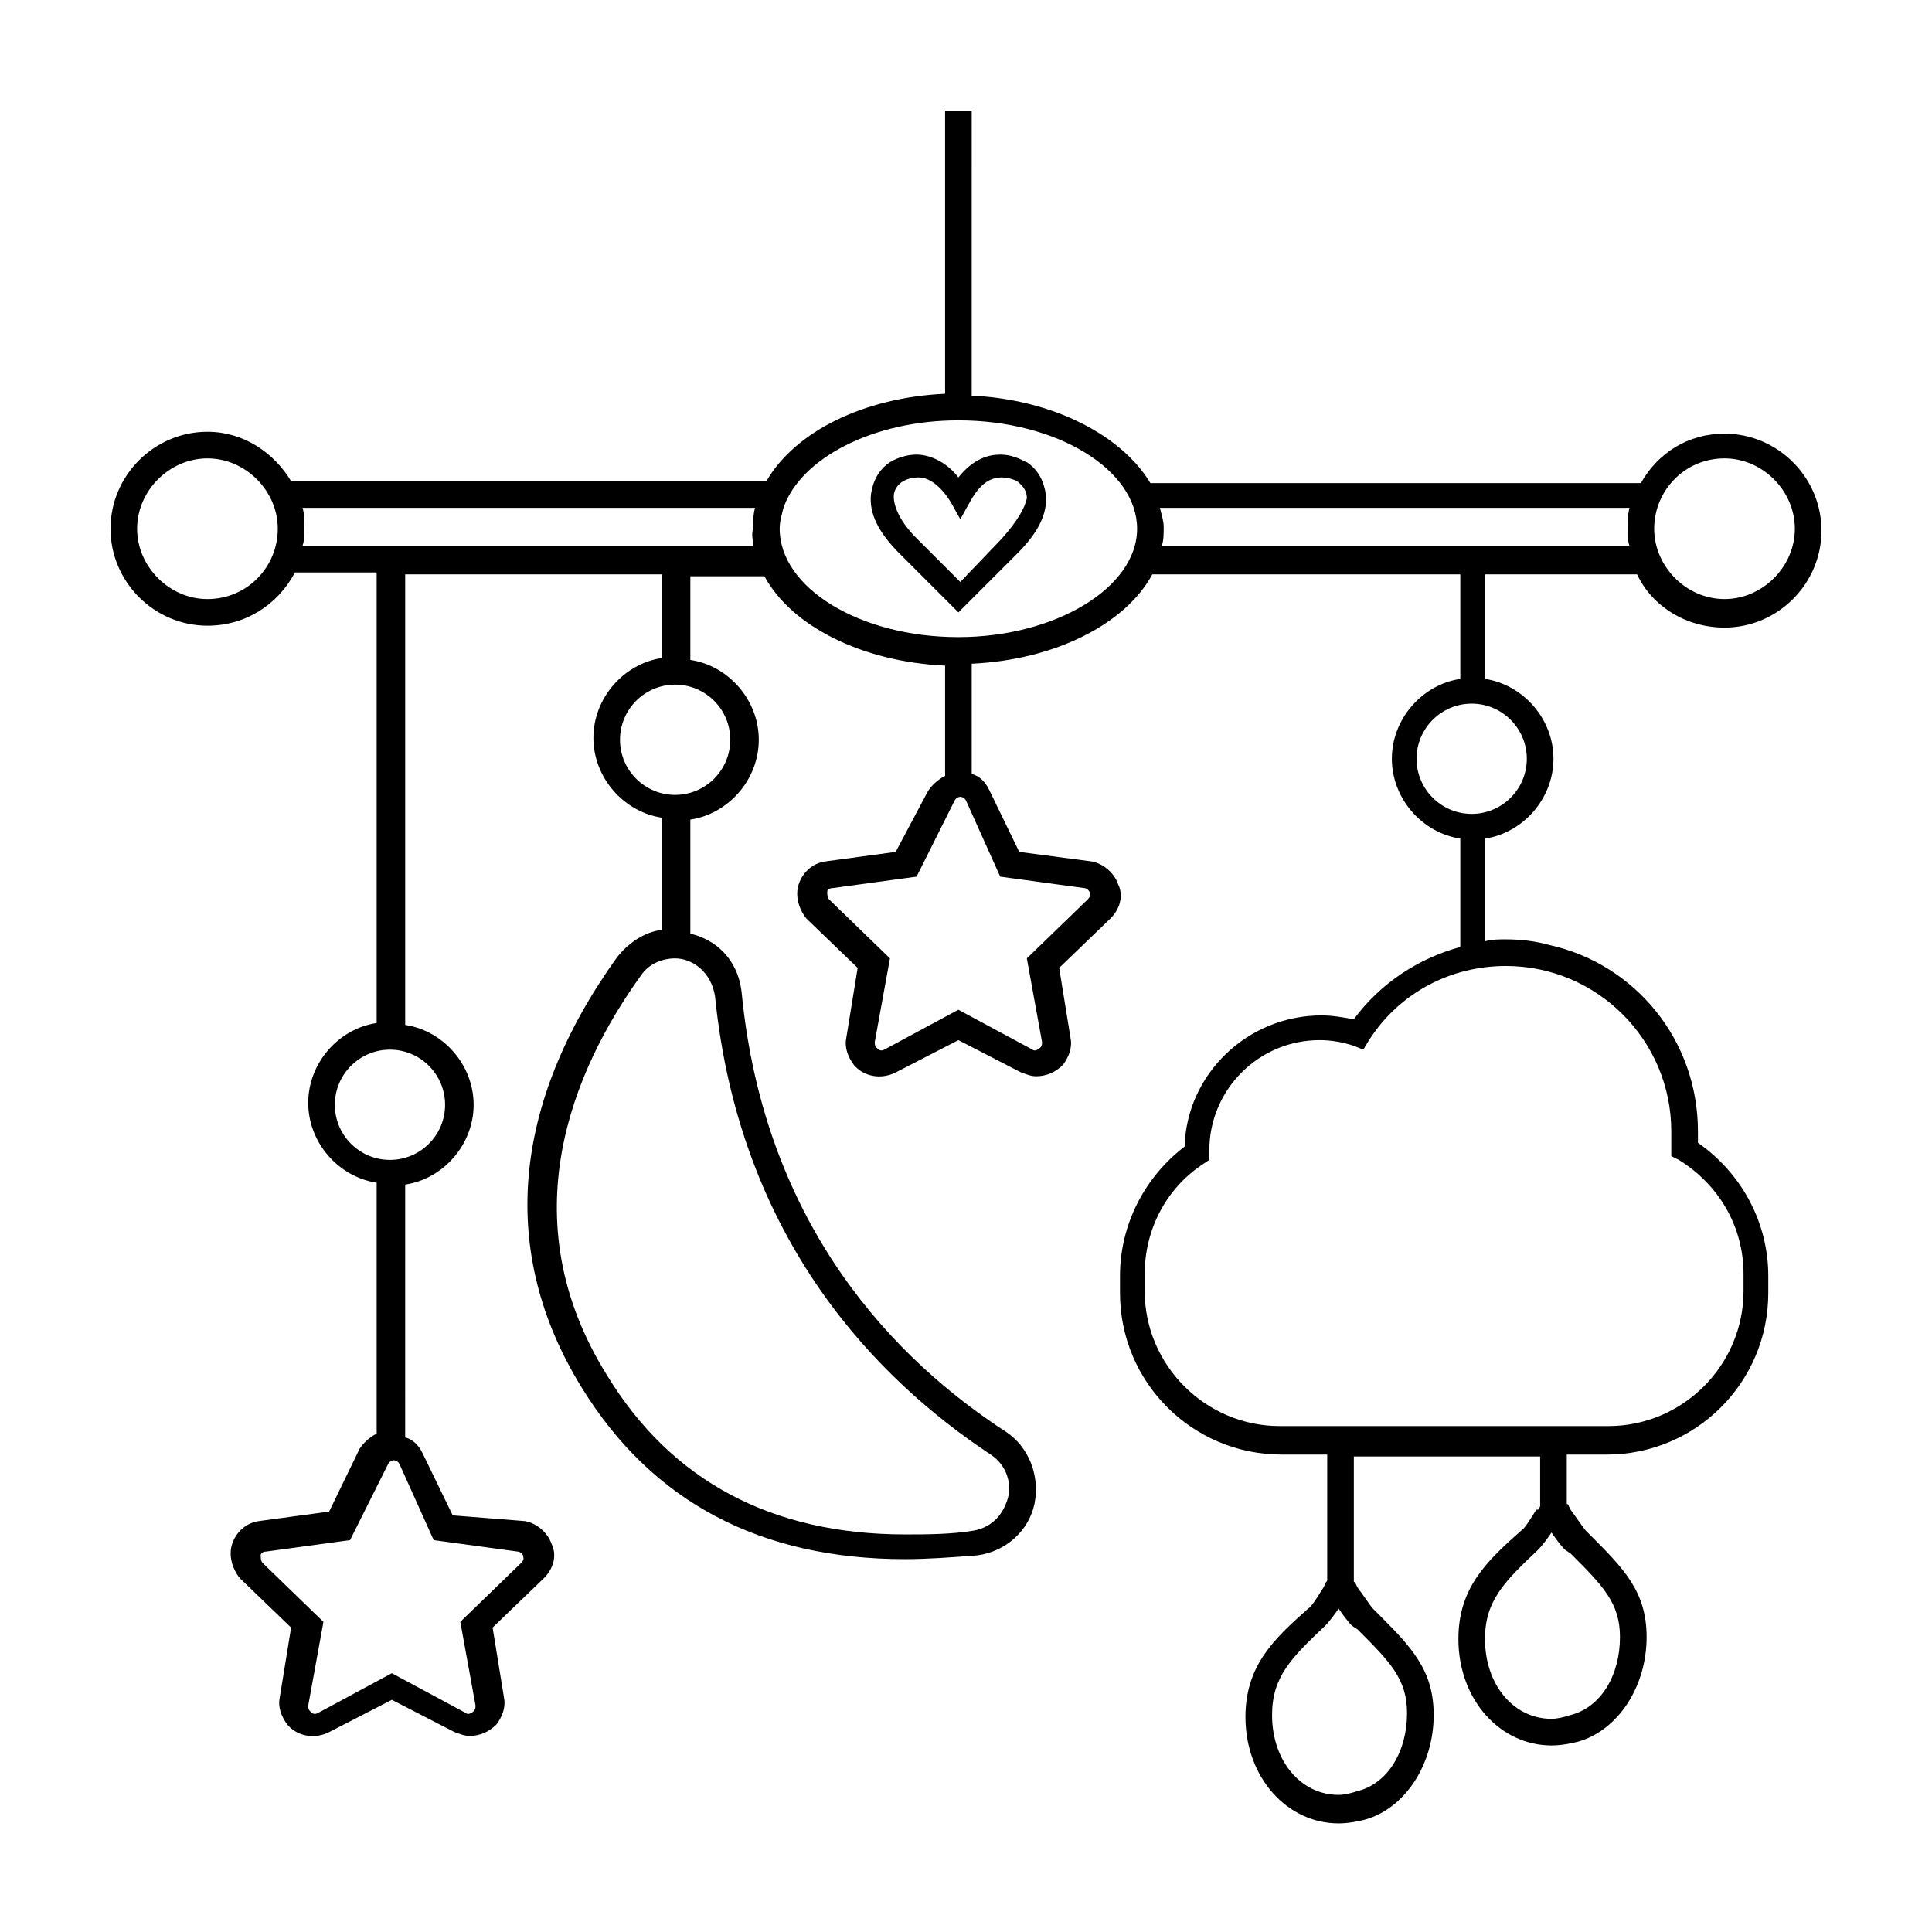 <?xml version="1.0" encoding="UTF-8"?>
<!-- Uploaded to: ICON Repo, www.svgrepo.com, Generator: ICON Repo Mixer Tools -->
<svg fill="#000000" width="800px" height="800px" version="1.1" viewBox="144 144 512 512" xmlns="http://www.w3.org/2000/svg">
 <g>
  <path d="m577.84 296.21c4.031 8.566 13.098 14.105 23.176 14.105 14.105 0 25.695-11.586 25.695-25.695 0-14.105-11.586-25.695-25.695-25.695-9.574 0-17.633 5.039-22.168 13.098l-129.98 0.004c-7.559-12.594-25.695-22.168-47.359-23.176l0.004-75.57h-7.055v75.066c-21.664 1.008-39.801 10.078-47.359 23.176h-125.95c-4.535-7.559-12.594-13.098-22.168-13.098-14.105 0-25.691 11.586-25.691 25.691 0 14.105 11.586 25.695 25.695 25.695 10.078 0 18.641-5.543 23.176-14.105h21.66v119.4c-10.078 1.512-18.137 10.578-18.137 21.16 0 10.578 8.062 19.648 18.137 21.16v66.504c-2.016 1.008-3.527 2.519-4.535 4.031l-8.062 16.625-18.641 2.519c-3.527 0.504-6.047 3.023-7.055 6.047-1.008 3.023 0 6.551 2.016 9.07l13.602 13.098-3.023 18.641c-0.504 2.519 0.504 5.039 2.016 7.055 2.519 3.023 7.055 4.031 11.082 2.016l16.625-8.566 16.625 8.566c1.512 0.504 2.519 1.008 4.031 1.008 2.519 0 5.039-1.008 7.055-3.023 1.512-2.016 2.519-4.535 2.016-7.055l-3.023-18.641 13.602-13.098c2.519-2.519 3.527-6.047 2.016-9.07-1.008-3.023-4.031-5.543-7.055-6.047l-19.137-1.516-8.062-16.625c-1.008-2.016-2.519-3.527-4.535-4.031l0.004-67.004c10.078-1.512 18.137-10.578 18.137-21.16 0-10.578-8.062-19.648-18.137-21.16v-119.4h68.016v22.168c-10.078 1.512-18.137 10.578-18.137 21.16 0 10.578 8.062 19.648 18.137 21.16v29.727c-4.535 0.504-9.07 3.527-12.09 7.559-27.711 38.793-31.234 78.09-9.07 113.86 18.641 30.23 47.359 45.344 85.648 45.344 6.047 0 12.594-0.504 19.145-1.008 7.559-1.008 13.602-6.551 15.113-13.602 1.512-7.559-1.512-15.113-7.559-19.145-28.719-18.641-63.984-53.906-70.031-116.38-1.008-9.07-7.055-14.105-13.602-15.617v-30.23c10.078-1.512 18.137-10.578 18.137-21.16 0-10.578-8.062-19.648-18.137-21.16v-22.168h19.648c7.055 13.098 25.695 22.672 47.863 23.68v29.223c-2.016 1.008-3.527 2.519-4.535 4.031l-8.562 16.113-18.641 2.519c-3.527 0.504-6.047 3.023-7.055 6.047-1.008 3.023 0 6.551 2.016 9.07l13.602 13.098-3.023 18.641c-0.504 2.519 0.504 5.039 2.016 7.055 2.519 3.023 7.055 4.031 11.082 2.016l16.625-8.566 16.625 8.566c1.512 0.504 2.519 1.008 4.031 1.008 2.519 0 5.039-1.008 7.055-3.023 1.512-2.016 2.519-4.535 2.016-7.055l-3.023-18.641 13.602-13.098c2.519-2.519 3.527-6.047 2.016-9.07-1.008-3.023-4.031-5.543-7.055-6.047l-19.141-2.519-8.062-16.625c-1.008-2.016-2.519-3.527-4.535-4.031v-29.223c22.168-1.008 40.809-10.578 47.863-23.68h81.617v27.711c-10.078 1.512-18.137 10.578-18.137 21.16 0 10.578 8.062 19.648 18.137 21.16v28.719c-11.082 3.023-21.16 9.574-28.215 19.145-3.023-0.504-5.543-1.008-8.566-1.008-19.648 0-35.77 15.617-36.273 34.762-10.578 8.062-17.129 20.656-17.129 34.258v4.535c0 23.68 19.145 42.824 42.824 42.824h12.09v33.25c0 0.504-0.504 0.504-0.504 1.008l-0.504 1.008c-1.008 1.512-3.023 5.039-4.031 5.543-9.07 8.062-16.625 15.113-16.625 28.719 0 16.121 11.082 28.215 24.688 28.215 2.519 0 5.039-0.504 7.055-1.008 10.578-3.023 18.137-14.609 18.137-27.711 0-12.09-6.047-18.137-15.113-27.207l-1.008-1.008c-0.504-0.504-2.519-3.527-4.031-5.543l-0.504-1.008c0-0.504-0.504-0.504-0.504-0.504v-33.25h49.375v13.098c0 0.504-0.504 0.504-0.504 1.008l-0.504 0.004c-1.008 1.512-3.023 5.039-4.031 5.543-9.07 8.062-16.625 15.113-16.625 28.719 0 16.121 11.082 28.215 24.688 28.215 2.519 0 5.039-0.504 7.055-1.008 10.578-3.023 18.137-14.609 18.137-27.711 0-12.09-6.047-18.137-15.113-27.207l-1.008-1.008c-0.504-0.504-2.519-3.527-4.031-5.543l-0.504-1.008c0-0.504-0.504-0.504-0.504-0.504v-13.098h10.578c23.68 0 42.824-19.145 42.824-42.824v-4.535c0-14.105-7.055-27.207-18.641-35.266v-3.023c0-24.184-16.625-44.336-39.297-49.375-3.527-1.008-7.559-1.512-11.586-1.512-2.016 0-3.527 0-5.543 0.504v-27.207c10.078-1.512 18.137-10.578 18.137-21.16 0-10.578-8.062-19.648-18.137-21.16v-27.711zm23.176-30.734c10.078 0 18.641 8.566 18.641 18.641 0 10.078-8.566 18.641-18.641 18.641-10.078 0-18.641-8.566-18.641-18.641 0-10.074 8.059-18.641 18.641-18.641zm-402.04 37.281c-10.078 0-18.641-8.566-18.641-18.641 0-10.078 8.566-18.641 18.641-18.641 10.078 0 18.641 8.566 18.641 18.641 0.004 10.078-8.059 18.641-18.641 18.641zm59.957 249.39 22.168 3.023c1.008 0 1.512 1.008 1.512 1.008 0 0.504 0.504 1.008-0.504 2.016l-16.121 15.617 4.031 22.168c0 0.504 0 1.008-0.504 1.512-0.504 0.504-1.512 1.008-2.016 0.504l-19.648-10.578-19.648 10.578c-1.008 0.504-1.512 0-2.016-0.504-0.504-0.504-0.504-1.008-0.504-1.512l4.031-22.168-16.121-15.617c-0.504-0.504-0.504-1.512-0.504-2.016 0-0.504 0.504-1.008 1.512-1.008l22.168-3.023 10.078-20.152c0.504-1.008 1.512-1.008 1.512-1.008s1.008 0 1.512 1.008zm3.019-115.37c0 8.062-6.551 14.609-14.609 14.609-8.062 0-14.609-6.551-14.609-14.609 0-8.062 6.551-14.609 14.609-14.609 8.062 0 14.609 6.547 14.609 14.609zm71.543-28.719c6.551 64.992 43.328 101.77 73.051 121.42 4.535 3.023 5.543 8.062 4.535 11.586-1.008 3.527-3.527 7.559-9.07 8.566-6.047 1.008-12.594 1.008-18.137 1.008-35.266 0-61.969-14.105-79.098-42.32-25.695-41.312-9.07-80.609 9.07-105.8 2.016-3.023 5.543-4.535 9.07-4.535 4.531 0.004 9.57 3.531 10.578 10.078zm4.031-68.012c0 8.062-6.551 14.609-14.609 14.609-8.062 0-14.609-6.551-14.609-14.609 0-8.062 6.551-14.609 14.609-14.609 8.059-0.004 14.609 6.547 14.609 14.609zm6.043-51.391h-119.4c0.504-1.512 0.504-3.023 0.504-4.535 0-2.016 0-4.031-0.504-5.543h119.91c-0.504 2.016-0.504 3.527-0.504 5.543-0.504 1.512 0 3.023 0 4.535zm65.496 87.664 22.168 3.023c1.008 0 1.512 1.008 1.512 1.008 0 0.504 0.504 1.008-0.504 2.016l-16.121 15.617 4.031 22.168c0 0.504 0 1.008-0.504 1.512-0.504 0.504-1.512 1.008-2.016 0.504l-19.648-10.578-19.648 10.578c-1.008 0.504-1.512 0-2.016-0.504-0.504-0.504-0.504-1.008-0.504-1.512l4.031-22.168-16.121-15.617c-0.504-0.504-0.504-1.512-0.504-2.016 0-0.504 0.504-1.008 1.512-1.008l22.168-3.023 10.078-20.152c0.504-1.008 1.512-1.008 1.512-1.008s1.008 0 1.512 1.008zm-11.082-63.48c-26.199 0-47.359-13.098-47.359-28.719 0-2.016 0.504-3.527 1.008-5.543 4.535-13.098 23.68-23.176 46.352-23.176 26.199 0 47.359 13.098 47.359 28.719-0.004 15.621-21.668 28.719-47.359 28.719zm105.8 262.99c8.566 8.566 13.098 13.098 13.098 22.168 0 10.078-5.039 18.641-13.098 20.656-1.512 0.504-3.527 1.008-5.039 1.008-10.078 0-17.633-9.07-17.633-21.16 0-10.078 5.039-15.113 14.105-23.68 1.008-1.008 2.519-3.023 3.527-4.535 1.008 1.512 2.519 3.527 3.527 4.535zm56.426-20.152c8.566 8.566 13.098 13.098 13.098 22.168 0 10.078-5.039 18.641-13.098 20.656-1.512 0.504-3.527 1.008-5.039 1.008-10.078 0-17.633-9.07-17.633-21.16 0-10.078 5.039-15.113 14.105-23.68 1.008-1.008 2.519-3.023 3.527-4.535 1.008 1.512 2.519 3.527 3.527 4.535zm26.699-111.85v4.535 2.016l2.016 1.008c10.578 6.551 17.129 17.633 17.129 30.23v4.535c0 19.648-16.121 35.77-35.77 35.77h-87.156c-19.648 0-35.77-16.121-35.77-35.77v-4.535c0-11.586 5.543-22.672 15.617-29.223l1.512-1.008v-2.519c0-16.121 13.098-29.223 29.223-29.223 3.023 0 6.047 0.504 9.07 1.512l2.519 1.008 1.512-2.519c8.062-12.594 21.664-19.648 36.273-19.648 24.176 0.004 43.824 19.652 43.824 43.832zm-38.289-98.746c0 8.062-6.551 14.609-14.609 14.609-8.062 0-14.609-6.551-14.609-14.609 0-8.062 6.551-14.609 14.609-14.609 8.062 0 14.609 6.551 14.609 14.609zm-97.234-66.5h124.44c-0.504 2.016-0.504 4.031-0.504 5.543s0 3.023 0.504 4.535l-123.94-0.004c0.504-1.512 0.504-3.023 0.504-5.039 0-1.512-0.504-3.023-1.008-5.035z"/>
  <path d="m416.12 266.49c-0.504 0-3.023-2.016-7.055-2.016-3.023 0-7.055 1.008-11.082 6.047-3.527-4.535-8.062-6.047-11.082-6.047-4.031 0-7.055 2.016-7.055 2.016-3.023 2.016-4.535 5.039-5.039 8.566-0.504 5.039 2.016 10.078 7.559 15.617l15.617 15.617 15.617-15.617c5.543-5.543 8.062-10.578 7.559-15.617-0.504-3.527-2.016-6.551-5.039-8.566zm-6.551 20.152-11.082 11.586-11.586-11.586c-4.031-4.031-6.047-8.062-6.047-11.082 0-2.016 1.512-3.527 2.519-4.031 0 0 1.512-1.008 4.031-1.008 3.023 0 6.047 2.519 8.566 6.551l2.519 4.535 2.519-4.535c2.519-4.535 5.039-6.551 8.566-6.551 2.016 0 4.031 1.008 4.031 1.008 1.008 1.008 2.519 2.016 2.519 4.535-0.512 2.519-2.527 6.043-6.559 10.578z"/>
 </g>
</svg>